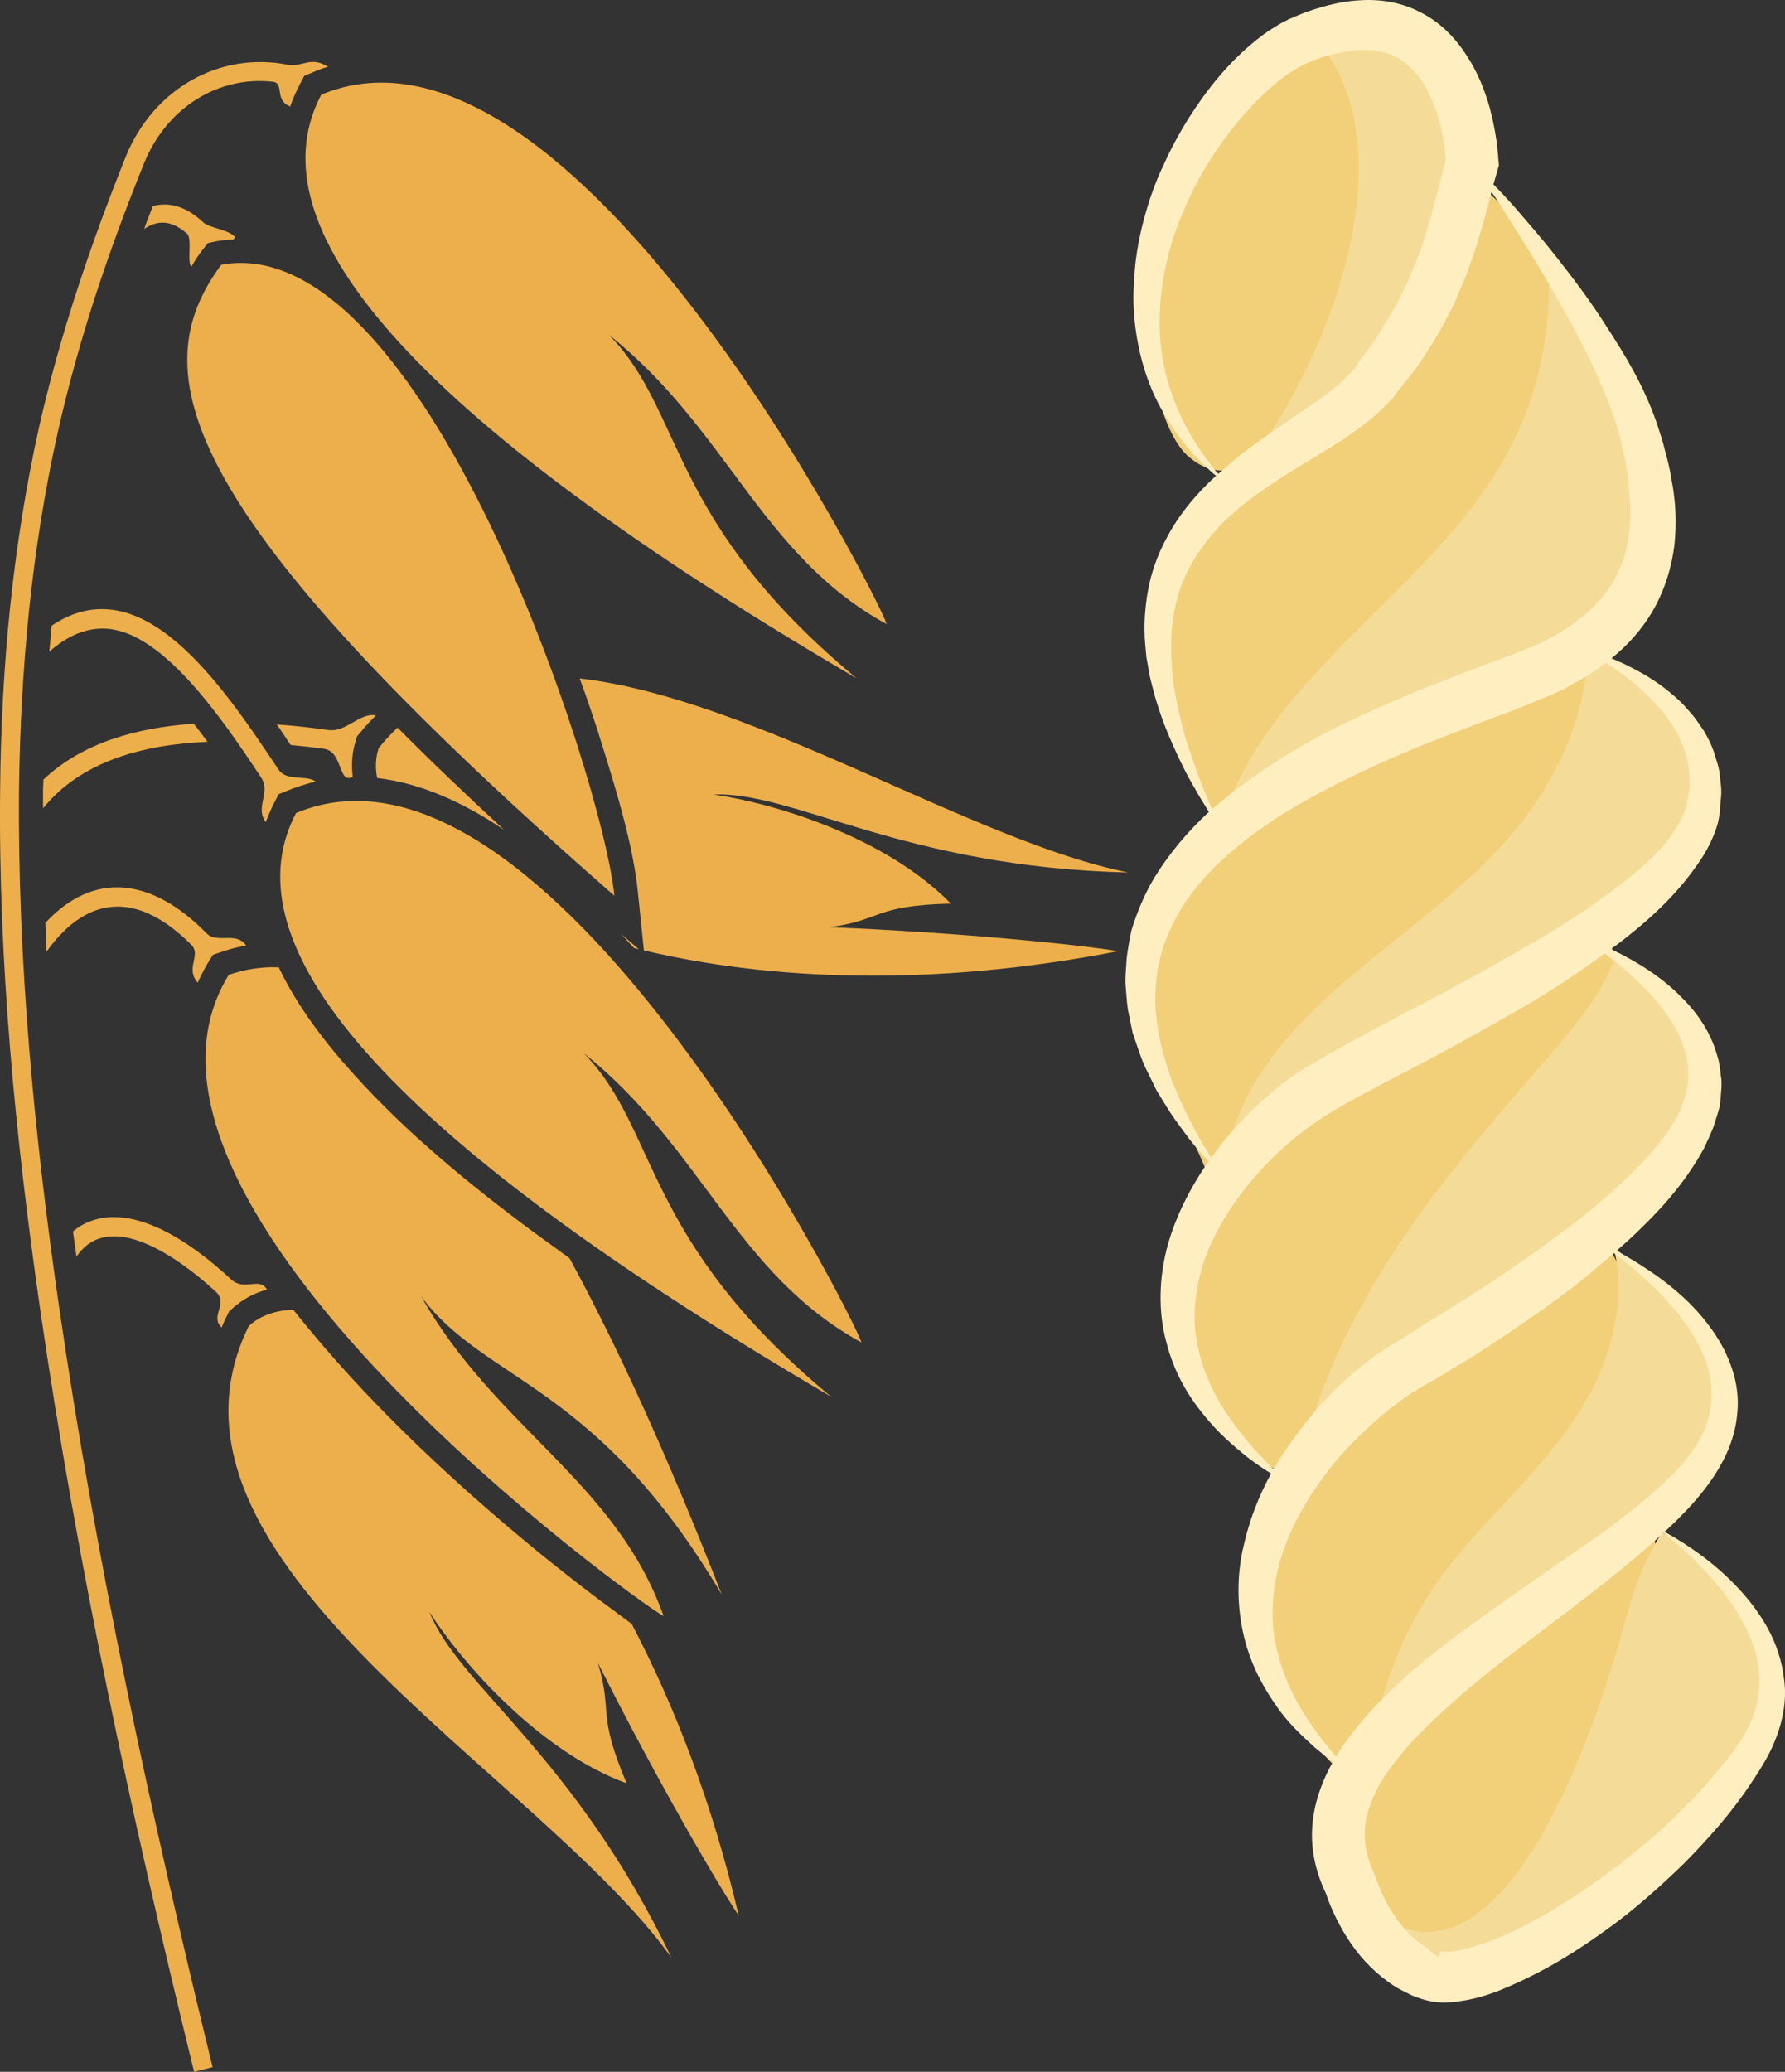 <?xml version="1.0" encoding="UTF-8" standalone="no"?>
<svg
   xmlns:dc="http://purl.org/dc/elements/1.1/"
   xmlns:cc="http://creativecommons.org/ns#"
   xmlns:rdf="http://www.w3.org/1999/02/22-rdf-syntax-ns#"
   xmlns:svg="http://www.w3.org/2000/svg"
   xmlns="http://www.w3.org/2000/svg"
   id="svg61"
   viewBox="0 0 4536.367 5263.553"
   style="clip-rule:evenodd;fill-rule:evenodd;image-rendering:optimizeQuality;shape-rendering:geometricPrecision;text-rendering:geometricPrecision"
   version="1.1"
   height="52.636mm"
   width="45.364mm"
   xml:space="preserve"><rect x="0" y="0" width="4536.367" height="5263.553" fill="#333333" stroke="none"/>
 <defs
   id="defs4">
  <style
   id="style2"
   type="text/css">
   <![CDATA[
    .fil1 {fill:#EDAF4B}
    .fil0 {fill:#EDAF4B;fill-rule:nonzero}
    .fil2 {fill:#F2D079;fill-rule:nonzero}
    .fil3 {fill:#F4DC98;fill-rule:nonzero}
    .fil4 {fill:#FFEEC0;fill-rule:nonzero}
   ]]>
  </style>
 </defs>
 <g
   transform="translate(-8094.613,-11805.447)"
   id="Vrstva_x0020_1">
  <g
   id="_970204752">
   <path
   style="fill:#edaf4b;fill-rule:nonzero"
   id="path7"
   d="m 9656,14081 c -30,-301 -488,-1697 -999,-1603 -202,272 -118,627 999,1603 z"
   class="fil0" />
   <path
   style="fill:#edaf4b"
   id="path9"
   d="m 8692,12408 c -14,-19 -65,-23 -80,-37 -45,-42 -87,-53 -129,-42 -7,19 -15,38 -22,58 35,-23 68,-23 109,12 14,12 -1,73 11,84 8,-14 17,-28 27,-41 l 15,-19 23,-5 c 14,-2 28,-4 42,-4 z"
   class="fil1" />
   <path
   style="fill:#edaf4b"
   id="path11"
   d="m 8826,11970 c -171,-34 -341,59 -412,234 -90,225 -166,449 -220,686 -67,302 -96,609 -99,918 -5,442 39,889 102,1326 93,642 231,1281 385,1911 l 6,24 47,-12 -6,-24 c -153,-628 -291,-1266 -384,-1906 -63,-434 -106,-879 -102,-1318 4,-306 32,-609 99,-908 53,-235 128,-456 218,-679 57,-142 188,-224 327,-209 32,3 3,46 45,63 7,-20 16,-40 26,-59 l 10,-19 20,-8 c 13,-6 26,-11 40,-15 -44,-28 -66,2 -102,-5 z"
   class="fil1" />
   <path
   style="fill:#edaf4b;fill-rule:nonzero"
   id="path13"
   d="m 10348,13391 c -18,-62 -801,-1611 -1437,-1345 -159,302 126,760 1361,1483 -482,-399 -438,-679 -630,-873 301,239 388,562 706,735 z"
   class="fil0" />
   <path
   style="fill:#edaf4b"
   id="path15"
   d="m 9050,13623 c -42,-8 -75,44 -122,37 -42,-6 -85,-11 -130,-14 13,18 24,35 35,52 30,3 58,6 86,10 47,7 35,91 72,71 v 0 c -4,-31 -2,-62 8,-92 l 3,-11 8,-9 c 12,-16 26,-30 40,-44 z m -463,21 c -146,10 -284,49 -382,142 l -1,24 c 0,16 0,33 0,49 96,-119 253,-162 418,-169 -11,-15 -23,-31 -35,-46 z"
   class="fil1" />
   <path
   style="fill:#edaf4b;fill-rule:nonzero"
   id="path17"
   d="m 10962,14022 c -393,-78 -948,-441 -1394,-493 21,58 41,117 59,176 35,112 78,254 89,370 l 15,145 c 317,75 729,95 1205,2 -86,-15 -391,-47 -733,-61 134,-18 110,-55 308,-60 -165,-169 -448,-255 -603,-277 202,-9 485,185 1054,198 z m -1857,-368 c -17,16 -33,33 -48,52 -8,24 -9,50 -4,76 112,13 221,63 323,132 -92,-85 -183,-171 -271,-260 z m 601,560 12,3 -45,-39 c 11,12 22,24 33,36 z"
   class="fil0" />
   <path
   style="fill:#edaf4b"
   id="path19"
   d="m 8897,13791 c -24,-18 -74,1 -95,-31 -147,-221 -349,-518 -576,-365 -2,22 -4,44 -6,66 42,-37 92,-63 149,-58 141,12 288,224 390,379 24,37 -17,75 11,112 7,-18 14,-35 23,-52 l 10,-19 20,-8 c 24,-10 49,-18 74,-24 z"
   class="fil1" />
   <path
   style="fill:#edaf4b;fill-rule:nonzero"
   id="path21"
   d="m 10284,15216 c -19,-62 -801,-1611 -1437,-1345 -159,302 125,760 1360,1483 -482,-399 -438,-679 -629,-873 300,239 388,562 706,735 z"
   class="fil0" />
   <path
   style="fill:#edaf4b"
   id="path23"
   d="m 8770,15077 c -22,-25 -56,9 -89,-22 -101,-94 -243,-190 -357,-147 -16,6 -31,15 -44,26 3,21 6,43 9,64 77,-114 236,-19 354,89 32,30 -12,59 11,87 l 4,4 c 4,-11 9,-21 14,-31 l 5,-10 9,-8 c 26,-23 55,-39 87,-47 z"
   class="fil1" />
   <path
   style="fill:#edaf4b;fill-rule:nonzero"
   id="path25"
   d="m 9801,16779 c -338,-473 -1367,-1010 -1074,-1605 29,-26 68,-40 113,-41 51,64 102,123 149,174 150,163 317,314 489,454 60,48 121,96 183,141 11,8 24,18 39,29 109,208 205,455 272,741 -49,-72 -204,-336 -358,-642 39,130 -4,123 73,306 -221,-81 -417,-304 -501,-435 75,188 369,365 615,878 z"
   class="fil0" />
   <path
   style="fill:#edaf4b"
   id="path27"
   d="m 8719,14206 c -25,-34 -73,-3 -99,-29 -140,-143 -288,-159 -410,-27 1,24 2,49 3,73 108,-151 238,-148 368,-17 25,25 -13,56 12,91 l 4,5 c 8,-18 17,-35 27,-52 l 12,-19 21,-7 c 20,-7 42,-13 63,-16 z"
   class="fil1" />
   <path
   style="fill:#edaf4b;fill-rule:nonzero"
   id="path29"
   d="m 9781,15911 c -58,-28 -1466,-1043 -1105,-1629 41,-14 84,-21 127,-19 48,101 120,194 191,272 133,148 294,280 453,398 32,23 63,46 95,69 122,224 251,506 387,855 -318,-539 -602,-539 -764,-758 189,334 495,471 616,812 z"
   class="fil0" />
  </g>
 </g>
 <g
   transform="translate(-8094.613,-11805.447)"
   id="Vrstva_x0020_1_0">
  <path
   style="fill:#f2d079;fill-rule:nonzero"
   id="path34"
   d="m 11475,11857 c -251,151 -480,422 -469,731 3,100 30,312 112,380 188,155 355,-282 402,-404 72,-188 237,-645 -63,-722 z"
   class="fil2" />
  <path
   style="fill:#f2d079;fill-rule:nonzero"
   id="path36"
   d="m 11791,12301 c -117,316 -322,551 -566,769 -160,144 -218,352 -160,559 26,97 75,197 141,272 340,-335 1139,-898 788,-1465 -46,-74 -105,-140 -177,-189 -16,20 -35,46 -41,72 z"
   class="fil2" />
  <path
   style="fill:#f2d079;fill-rule:nonzero"
   id="path38"
   d="m 12139,13403 c 84,596 -515,813 -814,1210 -53,70 -94,149 -146,221 -73,-237 -261,-392 -169,-657 86,-246 383,-409 584,-554 145,-105 332,-263 525,-217 z"
   class="fil2" />
  <path
   style="fill:#f2d079;fill-rule:nonzero"
   id="path40"
   d="m 12151,14113 c -179,141 -373,283 -566,406 -102,66 -212,109 -295,200 -160,176 -258,386 -155,617 46,101 144,171 237,225 250,-314 910,-839 841,-1296 -7,-43 -59,-90 -66,-142 z"
   class="fil2" />
  <path
   style="fill:#f2d079;fill-rule:nonzero"
   id="path42"
   d="m 12147,14913 c 129,201 136,321 34,552 -104,239 -315,408 -463,620 -59,83 -114,179 -189,247 -163,-141 -258,-339 -225,-559 34,-234 262,-402 434,-543 136,-112 275,-218 406,-337 z"
   class="fil2" />
  <path
   style="fill:#f2d079;fill-rule:nonzero"
   id="path44"
   d="m 12277,15610 c 67,240 23,478 -76,704 -74,169 -267,546 -510,475 -417,-122 -20,-601 118,-749 144,-153 291,-295 466,-413 z"
   class="fil2" />
  <path
   style="fill:#f4dc98;fill-rule:nonzero"
   id="path46"
   d="m 12035,12472 c 112,241 345,490 234,773 -108,273 -425,309 -659,421 -144,70 -280,158 -416,244 138,-457 670,-651 803,-1129 28,-100 40,-214 31,-313 z"
   class="fil3" />
  <path
   style="fill:#f4dc98;fill-rule:nonzero"
   id="path48"
   d="m 11198,14811 c 55,-481 590,-620 819,-996 63,-105 109,-222 111,-346 325,87 374,424 134,651 -208,197 -515,301 -761,438 -141,78 -249,165 -336,302 z"
   class="fil3" />
  <path
   style="fill:#f4dc98;fill-rule:nonzero"
   id="path50"
   d="m 11382,15582 c 98,-441 332,-728 623,-1063 77,-89 149,-168 194,-277 668,312 -278,865 -513,1052 -111,88 -211,190 -300,299 z"
   class="fil3" />
  <path
   style="fill:#f4dc98;fill-rule:nonzero"
   id="path52"
   d="m 11565,16298 c 41,-219 105,-392 251,-561 131,-151 300,-296 363,-493 29,-89 38,-177 17,-269 614,476 -4,788 -383,1074 -119,90 -206,176 -276,310 z"
   class="fil3" />
  <path
   style="fill:#f4dc98;fill-rule:nonzero"
   id="path54"
   d="m 11574,16654 c 341,278 584,-492 640,-691 25,-92 51,-185 105,-264 550,320 84,1012 -406,1103 -148,27 -258,-20 -354,-136 z"
   class="fil3" />
  <path
   style="fill:#f4dc98;fill-rule:nonzero"
   id="path56"
   d="m 11439,11905 c 269,306 -16,945 -262,1184 245,-189 1012,-786 564,-1152 -87,-71 -199,-65 -302,-32 z"
   class="fil3" />
  <path
   style="fill:#ffeec0;fill-rule:nonzero"
   id="path58"
   d="m 12512,16237 -18,26 -19,23 c -51,64 -109,124 -171,179 -62,55 -129,105 -197,151 -69,46 -141,87 -214,117 -37,14 -75,26 -107,30 -8,1 -15,1 -21,1 l -9,-1 -3,6 -1,7 v 0 c -9,0 -21,-14 -27,-18 -5,-3 -10,-8 -17,-13 -27,-18 -51,-45 -71,-75 -10,-14 -19,-31 -27,-48 -8,-16 -16,-36 -20,-49 l -2,-5 -3,-7 c -15,-33 -23,-66 -22,-100 0,-33 11,-68 28,-103 16,-35 41,-68 68,-100 27,-33 58,-63 90,-93 128,-121 279,-224 423,-338 51,-41 101,-82 150,-127 26,20 51,42 74,64 31,30 59,61 84,94 25,34 46,69 62,106 16,37 24,76 24,114 0,38 -9,75 -25,109 -8,17 -18,34 -29,50 z m -752,514 v 0 c 1,0 2,0 0,0 z m -98,-681 c -35,32 -70,66 -102,103 -25,29 -49,60 -70,95 -10,-12 -22,-26 -34,-41 -23,-31 -51,-68 -74,-115 -24,-47 -43,-102 -51,-163 -6,-61 0,-128 22,-194 21,-67 58,-133 104,-196 46,-63 104,-121 167,-172 16,-13 33,-25 47,-35 8,-5 20,-13 27,-17 l 29,-17 c 38,-22 77,-46 115,-69 76,-49 151,-100 223,-153 46,-34 89,-70 131,-107 60,45 115,95 161,151 27,35 52,71 68,111 16,39 23,80 18,120 -3,39 -19,78 -40,110 -23,36 -52,66 -84,96 -64,59 -136,112 -211,164 -74,51 -150,103 -225,157 -37,26 -75,54 -112,82 -37,29 -74,58 -109,90 z m -302,-578 c -10,15 -20,31 -29,46 -13,-13 -30,-31 -49,-51 -27,-31 -58,-70 -87,-117 -28,-47 -51,-105 -61,-169 -9,-65 0,-135 25,-204 26,-69 69,-137 123,-200 54,-63 121,-120 192,-164 75,-45 162,-88 245,-132 84,-45 168,-91 250,-139 71,-41 139,-87 204,-134 11,9 24,18 37,29 30,25 65,56 98,96 33,40 64,90 74,146 1,7 3,14 3,21 0,7 0,14 0,22 1,14 -4,29 -6,43 l -1,5 v 1 l -1,1 -5,13 c -3,9 -6,18 -10,26 -7,16 -16,27 -23,41 -37,57 -93,112 -152,165 -60,54 -128,104 -198,154 -70,50 -143,98 -218,144 -38,24 -75,47 -113,71 l -28,17 c -12,8 -19,12 -29,19 -22,15 -41,29 -59,45 -73,60 -132,131 -182,205 z m -72,-877 c -36,34 -68,70 -97,107 -7,8 -12,17 -18,25 -13,-20 -30,-47 -47,-81 -11,-21 -23,-44 -34,-70 -5,-12 -11,-26 -17,-39 -5,-14 -10,-29 -15,-44 -19,-61 -34,-131 -28,-205 5,-75 33,-151 82,-220 48,-69 117,-130 196,-185 79,-55 169,-101 263,-145 94,-44 193,-82 293,-120 51,-19 100,-37 153,-60 14,-5 27,-11 39,-17 15,-6 26,-14 39,-21 13,-6 26,-14 38,-22 12,-9 25,-16 37,-26 1,0 2,-2 4,-3 13,9 29,20 46,32 33,25 70,58 104,100 33,43 61,98 62,159 0,16 2,31 -3,47 -1,7 -3,15 -4,23 v 3 l -1,1 -2,6 -5,14 c -10,25 -30,56 -54,83 -49,55 -116,105 -186,154 -71,49 -149,93 -229,139 -80,46 -163,89 -247,133 -84,45 -167,88 -252,140 l -16,10 -14,10 c -11,8 -22,16 -32,24 -19,15 -38,32 -55,48 z m -138,-814 c -16,-39 -29,-79 -42,-119 -11,-40 -21,-80 -28,-121 -3,-20 -7,-40 -7,-61 l -2,-30 v -30 c 0,-40 6,-79 16,-116 10,-38 27,-73 47,-105 21,-32 45,-63 73,-90 28,-27 59,-52 92,-75 66,-47 139,-87 213,-135 36,-25 74,-51 109,-89 l 7,-7 3,-3 2,-2 3,-4 9,-12 20,-25 c 13,-17 26,-32 39,-51 25,-39 51,-78 70,-118 11,-20 21,-40 29,-61 8,-21 19,-42 25,-63 16,-42 28,-84 40,-126 l 17,-65 c 10,14 21,31 32,49 51,80 124,194 197,335 36,71 72,149 96,232 4,19 11,46 15,66 4,21 7,43 9,66 4,45 6,90 -1,133 -13,87 -62,161 -138,214 -9,8 -20,13 -29,20 -10,7 -21,13 -32,18 -10,5 -21,12 -31,16 -13,6 -25,11 -36,15 -46,19 -98,37 -148,56 -102,39 -203,80 -302,128 -98,46 -191,103 -276,167 -23,17 -45,35 -66,53 -9,-20 -18,-40 -25,-60 z m 29,-805 c -12,-17 -25,-32 -36,-50 -23,-34 -43,-70 -58,-107 -15,-37 -28,-76 -34,-115 -8,-39 -10,-79 -9,-119 2,-79 19,-157 47,-231 15,-37 30,-73 49,-108 19,-34 40,-68 63,-100 46,-64 100,-123 159,-167 15,-11 31,-20 43,-27 3,-2 9,-4 13,-6 l 8,-4 h 1 c 0,0 1,0 0,0 l 1,-1 h 2 l 26,-10 c 36,-11 71,-18 104,-19 33,0 63,6 88,20 26,14 47,36 65,64 18,28 31,61 41,96 9,32 15,68 17,100 l -29,111 c -11,40 -22,79 -35,117 -6,19 -15,37 -22,55 -7,19 -15,37 -25,54 -16,37 -38,68 -57,102 -10,17 -24,34 -36,51 l -19,26 -9,13 -7,8 c -21,25 -52,50 -85,73 -66,47 -140,93 -209,148 -15,13 -30,26 -45,39 -4,-4 -8,-8 -12,-13 z m 1431,3220 c 17,-45 25,-94 19,-141 -5,-48 -20,-93 -42,-133 -22,-40 -49,-75 -80,-107 -53,-56 -116,-101 -182,-138 20,-18 39,-37 58,-57 32,-34 64,-74 87,-117 26,-47 40,-97 41,-149 1,-52 -15,-102 -38,-146 -23,-43 -54,-81 -87,-114 -34,-33 -71,-62 -110,-87 -24,-16 -48,-30 -73,-44 22,-19 44,-39 65,-60 62,-60 117,-126 158,-202 9,-20 20,-42 26,-61 3,-9 5,-17 8,-26 l 4,-14 2,-7 v -4 l 1,-8 c 1,-21 5,-42 1,-62 -1,-10 -2,-20 -4,-30 -1,-10 -5,-19 -7,-28 -23,-75 -70,-126 -112,-164 -43,-38 -85,-63 -120,-82 -13,-7 -25,-13 -37,-18 5,-4 9,-7 14,-10 73,-55 141,-116 194,-188 27,-36 50,-73 64,-121 l 3,-14 1,-7 v -2 c 0,0 2,-6 1,-4 v -1 l 1,-4 c 0,-11 1,-21 2,-32 3,-21 -1,-42 -3,-62 -2,-20 -10,-39 -15,-57 -6,-18 -15,-35 -24,-51 -10,-14 -19,-29 -30,-42 -11,-12 -21,-25 -32,-35 -45,-43 -90,-69 -128,-88 -17,-9 -32,-15 -46,-21 41,-33 77,-73 104,-119 31,-53 49,-112 56,-169 6,-57 3,-113 -7,-164 -4,-26 -10,-51 -17,-76 -6,-26 -13,-45 -21,-70 -33,-95 -80,-172 -125,-241 -44,-70 -90,-130 -131,-182 -41,-52 -79,-95 -110,-131 -18,-20 -35,-38 -49,-52 l 11,-38 3,-11 -1,-9 c -3,-51 -11,-93 -23,-139 -13,-45 -31,-90 -59,-132 -27,-42 -65,-82 -114,-107 -48,-26 -103,-35 -153,-32 -50,2 -96,15 -140,30 l -32,13 -6,3 -4,1 -7,4 c -5,3 -8,4 -14,7 -24,14 -44,27 -62,42 -73,58 -128,128 -175,202 -23,37 -44,76 -62,116 -19,39 -34,81 -46,123 -12,42 -21,85 -26,129 -4,43 -7,87 -3,131 7,87 31,174 75,248 11,19 22,37 35,54 12,18 26,34 40,50 14,16 30,30 45,44 4,4 9,8 13,11 -50,46 -95,99 -127,161 -22,41 -38,86 -46,131 -8,45 -11,91 -7,136 l 3,33 6,33 c 3,22 10,43 15,64 12,42 27,83 45,123 17,39 36,78 58,115 11,20 23,39 35,58 -54,50 -101,106 -138,166 -26,43 -45,90 -59,135 -5,24 -9,47 -12,70 -1,23 -4,45 -3,67 2,22 3,44 6,64 4,20 8,40 12,59 13,37 23,72 39,102 8,16 15,31 22,45 8,13 16,26 24,39 15,25 31,46 45,65 24,34 47,58 63,76 -46,66 -82,137 -103,210 -24,86 -25,175 -4,250 19,76 56,137 94,183 38,48 78,81 111,108 24,18 44,32 61,42 -32,58 -55,119 -69,180 -20,81 -17,163 0,234 17,71 49,129 82,176 32,47 69,79 98,106 18,15 33,27 46,37 -3,5 -6,11 -9,16 -24,47 -42,101 -44,159 -2,55 12,111 35,158 8,25 17,44 27,65 11,22 23,43 37,63 28,41 65,79 110,108 10,7 26,14 39,21 12,6 20,8 31,12 23,7 36,8 52,9 15,0 29,-1 42,-3 53,-7 97,-24 139,-43 84,-37 160,-84 232,-136 72,-51 138,-110 201,-171 62,-63 121,-129 170,-203 l 19,-29 17,-28 c 12,-21 22,-42 30,-64 z"
   class="fil4" />
 </g>
</svg>